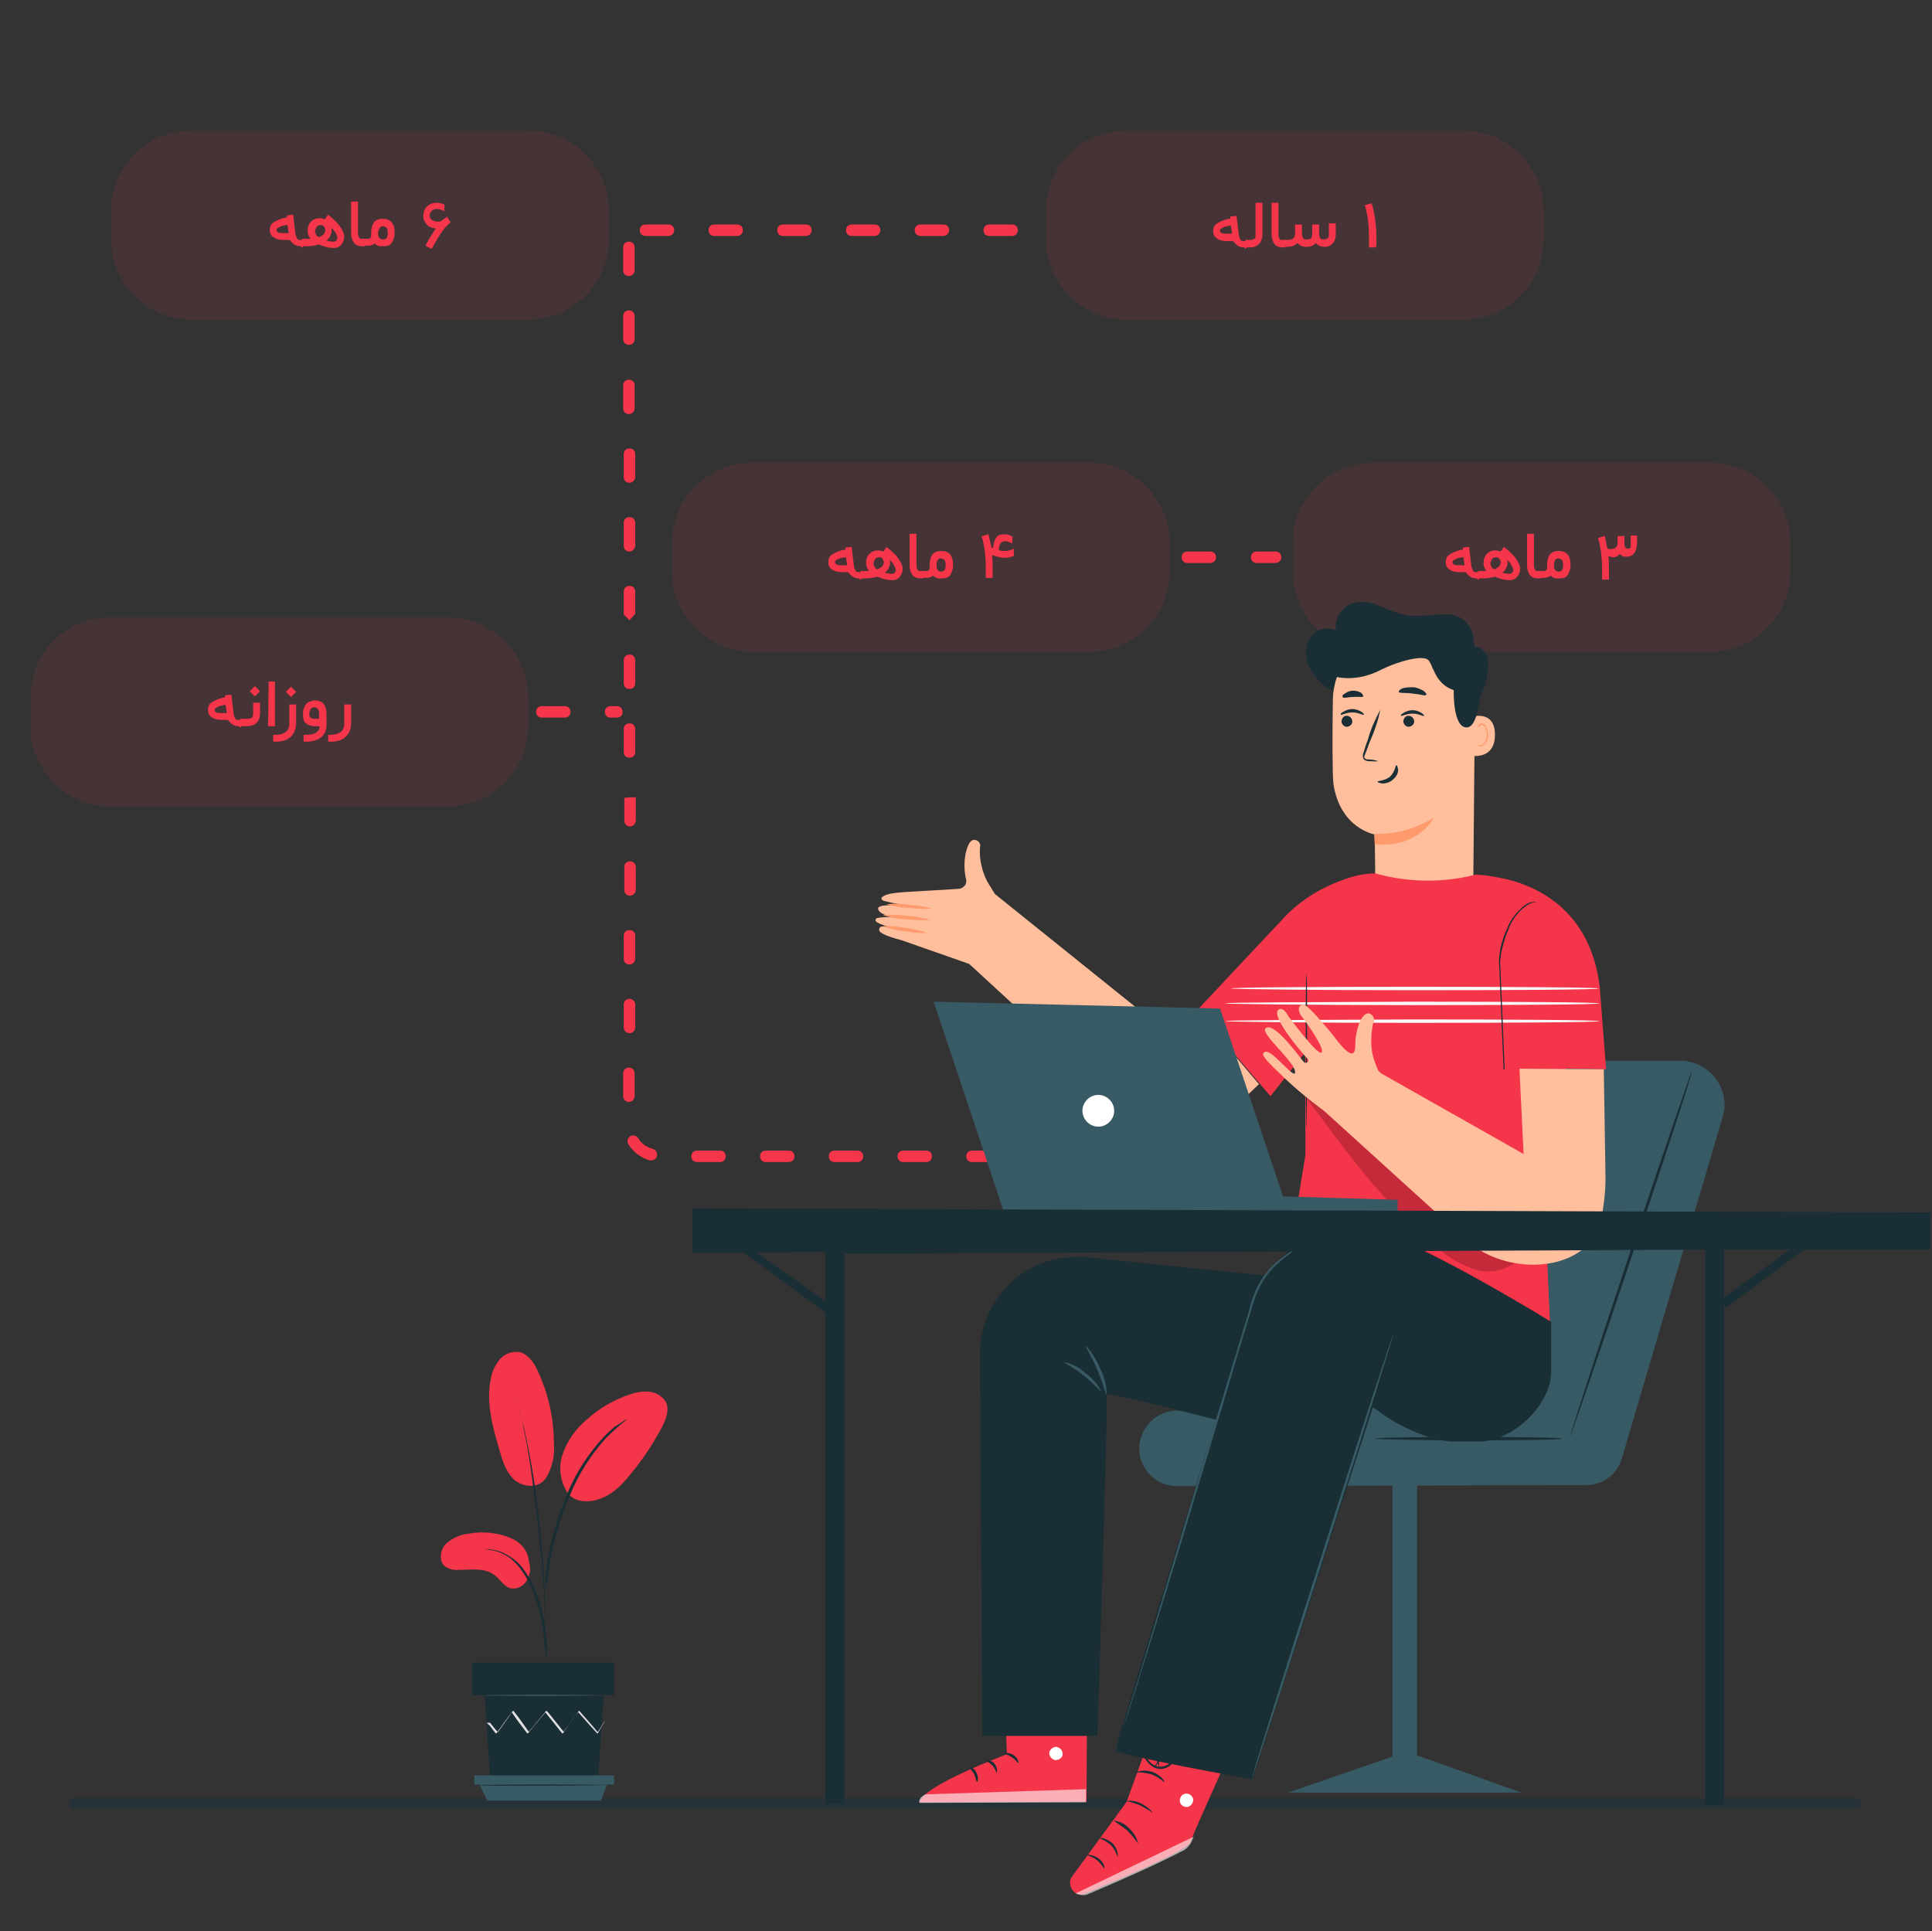 <?xml version="1.0" encoding="utf-8"?>
<!-- Generator: Adobe Illustrator 25.4.1, SVG Export Plug-In . SVG Version: 6.00 Build 0)  -->
<svg version="1.1" id="Layer_1" xmlns="http://www.w3.org/2000/svg" xmlns:xlink="http://www.w3.org/1999/xlink" x="0px" y="0px"
	 viewBox="0 0 337.3 337.2" style="enable-background:new 0 0 337.3 337.2;" xml:space="preserve">
<rect x="0" y="0" width="337.3" height="337.2" fill="#333333" stroke="none"/>
<style type="text/css">
	.st0{clip-path:url(#SVGID_00000101067612446396634580000017951252721155894712_);}
	.st1{fill:#263238;}
	.st2{fill:#F53549;}
	.st3{opacity:0.1;fill:#F53549;}
	.st4{fill:#375A64;}
	.st5{fill:#1A2E35;}
	.st6{opacity:0.6;fill:#FFFFFF;}
	.st7{fill:#FFFFFF;}
	.st8{fill:#FFBF9D;}
	.st9{fill:#FF9A6C;}
	.st10{fill:#FAFAFA;}
	.st11{opacity:0.2;}
	.st12{fill:#E1E1E1;}
</style>
<g>
	<defs>
		<rect id="SVGID_1_" width="337" height="337"/>
	</defs>
	<clipPath id="SVGID_00000156570113853241284130000005796684327129870248_">
		<use xlink:href="#SVGID_1_"  style="overflow:visible;"/>
	</clipPath>
	<g style="clip-path:url(#SVGID_00000156570113853241284130000005796684327129870248_);">
		<path class="st1" d="M13,313.9h311c0.6,0,1,0.4,1,1l0,0c0,0.6-0.4,1-1,1H13c-0.6,0-1-0.4-1-1l0,0C12,314.4,12.5,313.9,13,313.9z"
			/>
		<path class="st2" d="M173.7,202.9h-4c-0.6,0-1-0.4-1-1s0.4-1,1-1h4c0.6,0,1,0.4,1,1S174.3,202.9,173.7,202.9z M161.7,202.9h-4
			c-0.6,0-1-0.4-1-1s0.4-1,1-1h4c0.6,0,1,0.4,1,1S162.3,202.9,161.7,202.9z M149.7,202.9h-4c-0.6,0-1-0.4-1-1s0.4-1,1-1h4
			c0.6,0,1,0.4,1,1S150.3,202.9,149.7,202.9z M137.7,202.9h-4c-0.6,0-1-0.4-1-1s0.4-1,1-1h4c0.6,0,1,0.4,1,1
			S138.3,202.9,137.7,202.9z M125.7,202.9h-4c-0.6,0-1-0.4-1-1s0.4-1,1-1h4c0.6,0,1,0.4,1,1S126.3,202.9,125.7,202.9z M113.7,202.6
			c-0.1,0-0.2,0-0.3,0c-1.6-0.5-2.9-1.5-3.7-2.8c-0.3-0.5-0.1-1.1,0.3-1.4c0.5-0.3,1.1-0.1,1.4,0.3c0.5,0.9,1.4,1.6,2.6,1.9
			c0.5,0.2,0.8,0.7,0.7,1.2C114.6,202.3,114.2,202.6,113.7,202.6z M109.8,192.4L109.8,192.4c-0.6,0-1-0.5-1-1c0-1.1,0-2.5,0-4
			c0-0.6,0.5-1,1-1c0.6,0,1,0.5,1,1c0,1.5,0,2.9,0,4C110.8,191.9,110.4,192.4,109.8,192.4z M109.9,180.4L109.9,180.4
			c-0.6,0-1-0.5-1-1v-4c0-0.6,0.4-1,1-1l0,0c0.6,0,1,0.5,1,1v4C110.9,179.9,110.5,180.4,109.9,180.4z M109.9,168.4L109.9,168.4
			c-0.6,0-1-0.4-1-1v-4c0-0.6,0.4-1,1-1l0,0c0.6,0,1,0.4,1,1v4C110.9,167.9,110.5,168.4,109.9,168.4z M110,156.4L110,156.4
			c-0.6,0-1-0.4-1-1v-4c0-0.6,0.4-1,1-1s1,0.4,1,1v4C111,155.9,110.5,156.4,110,156.4z M110,144.3c-0.6,0-1-0.4-1-1v-4l1-0.1h1v4
			C111,143.9,110.5,144.3,110,144.3z M109.9,132.3c-0.6,0-1-0.4-1-1v-4c0-0.6,0.4-1,1-1l0,0c0.6,0,1,0.4,1,1v4
			C110.9,131.9,110.5,132.3,109.9,132.3L109.9,132.3z M109.9,120.3c-0.6,0-1-0.4-1-1v-4c0-0.6,0.4-1,1-1l0,0c0.6,0,1,0.4,1,1v4
			C110.9,119.9,110.5,120.3,109.9,120.3L109.9,120.3z M108.9,107.3v-4c0-0.6,0.4-1,1-1l0,0c0.6,0,1,0.4,1,1v3.9l-1,1.1L108.9,107.3
			 M108.9,107.3v-4c0-0.6,0.4-1,1-1l0,0c0.6,0,1,0.4,1,1v3.9l-1,1.1L108.9,107.3 M109.9,96.3c-0.6,0-1-0.4-1-1v-4c0-0.6,0.4-1,1-1
			l0,0c0.6,0,1,0.4,1,1v4C110.9,95.8,110.4,96.3,109.9,96.3L109.9,96.3z M109.9,84.3c-0.6,0-1-0.4-1-1v-4c0-0.6,0.4-1,1-1l0,0
			c0.6,0,1,0.4,1,1v4C110.9,83.8,110.4,84.3,109.9,84.3L109.9,84.3z M109.8,72.3c-0.6,0-1-0.4-1-1v-4c0-0.6,0.4-1,1-1l0,0
			c0.6,0,1,0.4,1,1v4C110.8,71.8,110.4,72.3,109.8,72.3L109.8,72.3z M109.8,60.2c-0.6,0-1-0.4-1-1v-4c0-0.6,0.4-1,1-1l0,0
			c0.6,0,1,0.4,1,1v4C110.8,59.8,110.4,60.2,109.8,60.2L109.8,60.2z M109.8,48.2c-0.6,0-1-0.4-1-1v-4c0-0.6,0.4-1,1-1l0,0
			c0.6,0,1,0.4,1,1v4C110.8,47.8,110.3,48.2,109.8,48.2L109.8,48.2z"/>
		<path class="st2" d="M107.7,125.3h-1.1c-0.6,0-1-0.4-1-1s0.4-1,1-1h1.1c0.6,0,1,0.4,1,1S108.3,125.3,107.7,125.3z M98.6,125.3h-4
			c-0.6,0-1-0.4-1-1s0.4-1,1-1h4c0.6,0,1,0.4,1,1S99.2,125.3,98.6,125.3z"/>
		<path class="st2" d="M222.7,98.3h-3.3c-0.6,0-1-0.4-1-1s0.4-1,1-1h3.3c0.6,0,1,0.4,1,1S223.2,98.3,222.7,98.3z M211.3,98.3h-4
			c-0.6,0-1-0.4-1-1s0.4-1,1-1h4c0.6,0,1,0.4,1,1S211.9,98.3,211.3,98.3z"/>
		<path class="st2" d="M176.7,41.2h-4c-0.6,0-1-0.4-1-1s0.4-1,1-1h4c0.6,0,1,0.4,1,1S177.2,41.2,176.7,41.2z M164.7,41.2h-4
			c-0.6,0-1-0.4-1-1s0.4-1,1-1h4c0.6,0,1,0.4,1,1S165.2,41.2,164.7,41.2z M152.7,41.2h-4c-0.6,0-1-0.4-1-1s0.4-1,1-1h4
			c0.6,0,1,0.4,1,1S153.2,41.2,152.7,41.2z M140.7,41.2h-4c-0.6,0-1-0.4-1-1s0.4-1,1-1h4c0.6,0,1,0.4,1,1S141.2,41.2,140.7,41.2z
			 M128.7,41.2h-4c-0.6,0-1-0.4-1-1s0.4-1,1-1h4c0.6,0,1,0.4,1,1S129.2,41.2,128.7,41.2z M116.7,41.2h-4c-0.6,0-1-0.4-1-1s0.4-1,1-1
			h4c0.6,0,1,0.4,1,1S117.2,41.2,116.7,41.2z"/>
		<path class="st3" d="M239.7,80.8h58.9c7.7,0,14,6.3,14,14v5c0,7.7-6.3,14-14,14h-58.9c-7.7,0-14-6.3-14-14v-5
			C225.7,87,232,80.8,239.7,80.8z"/>
		<path class="st2" d="M281.7,95.8c0.2,0,0.3-0.1,0.5-0.3s0.2-0.5,0.2-0.8v-1v-0.1h0.1h1h0.1v0.1v1c0,0.4,0,0.6,0.1,0.8
			s0.3,0.3,0.5,0.3c0.1,0,0.2,0,0.2,0s0.1-0.1,0.2-0.1s0.1-0.2,0.1-0.3s0-0.4,0-0.6v-1.2v-0.1h0.1h0.9h0.1v0.1v1.2
			c0,0.8-0.2,1.4-0.5,1.8s-0.7,0.6-1.3,0.6c-0.3,0-0.5,0-0.7-0.1s-0.4-0.2-0.5-0.4c-0.3,0.4-0.7,0.6-1.2,0.6c-0.2,0-0.5-0.1-0.8-0.2
			c0.1,0.7,0.1,1.5,0.1,2.5v1.5v0.1h-0.1h-1h-0.1v-0.1v-1.5c0-2.1-0.2-4-0.7-5.6v-0.1h0.1l1-0.3h0.1v0.1l0.4,2
			c0.1,0.1,0.3,0.2,0.4,0.2S281.5,95.8,281.7,95.8z"/>
		<path class="st2" d="M257.9,101c-0.5,0-0.9-0.1-1.2-0.3s-0.6-0.5-0.8-0.8h-1c-0.9,0-1.5-0.2-1.9-0.5s-0.6-0.7-0.6-1.2
			c0-0.6,0.2-1.1,0.7-1.4s1.1-0.6,2-0.8h0.3v-0.3v-0.1h0.1l0.9-0.1h0.1v0.1l0.4,3.4c0.1,0.3,0.2,0.5,0.3,0.7s0.4,0.2,0.7,0.2h0.2
			c0.1,0,0.1,0.2,0.1,0.6v0.1c0,0.4,0,0.6-0.1,0.6h-0.2V101z M255.7,98.7l-0.2-1.4h-0.2c-0.4,0.1-0.7,0.1-0.9,0.2s-0.4,0.2-0.6,0.3
			s-0.2,0.2-0.2,0.4c0,0.2,0.1,0.3,0.3,0.4s0.5,0.1,1,0.1H255.7z"/>
		<path class="st2" d="M258.1,99.7h1.4c-0.3-0.4-0.5-0.8-0.5-1.4s0.2-1.2,0.6-1.6s0.9-0.6,1.5-0.6c0.3,0,0.6,0.1,0.9,0.2l0.5-0.7
			l0.1-0.1l0.1,0.1c0.9,0.7,1.6,1.4,2,2s0.7,1.2,0.7,1.7c0,0.6-0.2,1-0.5,1.4s-0.8,0.6-1.3,0.6c-0.8,0-1.7-0.2-2.6-0.6
			c-0.8,0.2-1.5,0.3-2.2,0.3h-0.6c-0.1,0-0.1-0.2-0.1-0.6v-0.1C258,99.9,258,99.7,258.1,99.7z M260.9,99.4c0.3-0.1,0.6-0.3,0.8-0.5
			s0.3-0.5,0.3-0.7s-0.1-0.4-0.2-0.6s-0.3-0.3-0.6-0.3c-0.3,0-0.6,0.1-0.7,0.3s-0.3,0.5-0.3,0.8c0,0.2,0.1,0.4,0.2,0.6
			S260.7,99.3,260.9,99.4z M263.1,97.7c0.1,0.2,0.1,0.4,0.1,0.5c0,0.2,0,0.4-0.1,0.6s-0.1,0.3-0.2,0.5s-0.2,0.3-0.3,0.4
			s-0.2,0.2-0.3,0.3c0.4,0.1,0.8,0.2,1.2,0.2c0.2,0,0.4-0.1,0.5-0.2s0.2-0.3,0.2-0.5C264.1,99,263.8,98.4,263.1,97.7z"/>
		<path class="st2" d="M268.9,101h-0.3c-0.7,0-1.2-0.2-1.5-0.6s-0.5-1-0.5-1.7v-5.4v-0.1h0.1h1h0.1v0.1v5.4c0,0.4,0.1,0.6,0.2,0.8
			s0.3,0.2,0.6,0.2h0.3c0.1,0,0.1,0.2,0.1,0.6v0.1C269,100.8,269,101,268.9,101z"/>
		<path class="st2" d="M268.8,99.7h0.6c0.2,0,0.4,0,0.5-0.1s0.1-0.1,0.2-0.3c0-0.1,0-0.3,0-0.7c0-0.8,0.2-1.4,0.5-1.8
			s0.9-0.6,1.5-0.6c1.4,0,2.1,0.8,2.1,2.4c0,0.8-0.2,1.3-0.5,1.8s-0.9,0.6-1.6,0.6c-0.3,0-0.6,0-0.8-0.1s-0.4-0.2-0.6-0.4
			c-0.3,0.3-0.7,0.4-1.3,0.4h-0.6c-0.1,0-0.1-0.2-0.1-0.6v-0.1C268.7,99.9,268.7,99.7,268.8,99.7z M272.1,99.8
			c0.6,0,0.8-0.4,0.8-1.2c0-0.4-0.1-0.7-0.2-0.8s-0.4-0.3-0.6-0.3c-0.3,0-0.5,0.1-0.6,0.3s-0.2,0.4-0.2,0.8
			C271.3,99.5,271.6,99.8,272.1,99.8z"/>
		<path class="st3" d="M131.3,80.8h58.9c7.7,0,14,6.3,14,14v5c0,7.7-6.3,14-14,14h-58.9c-7.7,0-14-6.3-14-14v-5
			C117.3,87,123.6,80.8,131.3,80.8z"/>
		<path class="st2" d="M174.5,96.1c0.3,0.1,0.7,0.1,1,0.1c0.4,0,0.8-0.1,1.3-0.3l0.2-0.1V96v1v0.1h-0.1c-0.5,0.2-1,0.3-1.5,0.3
			c-0.7,0-1.4-0.2-2.2-0.5c0.1,0.8,0.1,1.6,0.1,2.4v1.5v0.1h-0.1h-1h-0.1v-0.1v-1.5c0-2.1-0.2-4-0.7-5.6v-0.1h0.1l1-0.3h0.1v0.1
			l0.5,2.2c0,0,0.1,0,0.3,0.1c0-0.8,0.2-1.3,0.5-1.8s0.8-0.6,1.5-0.6c0.5,0,0.9,0.1,1.3,0.4h0.1v0.1l-0.1,0.9v0.2l-0.2-0.1
			c-0.3-0.2-0.7-0.3-1-0.3c-0.7,0-1.1,0.5-1.1,1.4l0,0c0,0,0,0,0,0.1S174.4,96.1,174.5,96.1L174.5,96.1L174.5,96.1L174.5,96.1z"/>
		<path class="st2" d="M150.1,101c-0.5,0-0.9-0.1-1.2-0.3s-0.6-0.5-0.8-0.8h-1c-0.9,0-1.5-0.2-1.9-0.5s-0.6-0.7-0.6-1.2
			c0-0.6,0.2-1.1,0.7-1.4s1.1-0.6,2-0.8h0.3v-0.3v-0.1h0.1l0.9-0.1h0.1v0.1l0.4,3.4c0.1,0.3,0.2,0.5,0.3,0.7s0.4,0.2,0.7,0.2h0.2
			c0.1,0,0.1,0.2,0.1,0.6v0.1c0,0.4,0,0.6-0.1,0.6h-0.2V101z M147.9,98.7l-0.2-1.4h-0.2c-0.4,0.1-0.7,0.1-0.9,0.2s-0.4,0.2-0.6,0.3
			s-0.2,0.2-0.2,0.4c0,0.2,0.1,0.3,0.3,0.4s0.5,0.1,1,0.1H147.9z"/>
		<path class="st2" d="M150.3,99.7h1.4c-0.3-0.4-0.5-0.8-0.5-1.4s0.2-1.2,0.6-1.6s0.9-0.6,1.5-0.6c0.3,0,0.6,0.1,0.9,0.2l0.5-0.7
			l0.1-0.1l0.1,0.1c0.9,0.7,1.6,1.4,2,2s0.7,1.2,0.7,1.7c0,0.6-0.2,1-0.5,1.4s-0.8,0.6-1.3,0.6c-0.8,0-1.7-0.2-2.6-0.6
			c-0.8,0.2-1.5,0.3-2.2,0.3h-0.6c-0.1,0-0.1-0.2-0.1-0.6v-0.1C150.2,99.9,150.2,99.7,150.3,99.7z M153.2,99.4
			c0.3-0.1,0.6-0.3,0.8-0.5s0.3-0.5,0.3-0.7s-0.1-0.4-0.2-0.6s-0.3-0.3-0.6-0.3s-0.6,0.1-0.7,0.3s-0.3,0.5-0.3,0.8
			c0,0.2,0.1,0.4,0.2,0.6S152.9,99.3,153.2,99.4z M155.3,97.7c0.1,0.2,0.1,0.4,0.1,0.5c0,0.2,0,0.4-0.1,0.6s-0.1,0.3-0.2,0.5
			s-0.2,0.3-0.3,0.4s-0.2,0.2-0.3,0.3c0.4,0.1,0.8,0.2,1.2,0.2c0.2,0,0.4-0.1,0.5-0.2s0.2-0.3,0.2-0.5C156.3,99,156,98.4,155.3,97.7
			z"/>
		<path class="st2" d="M161.1,101h-0.3c-0.7,0-1.2-0.2-1.5-0.6s-0.5-1-0.5-1.7v-5.4v-0.1h0.1h1h0.1v0.1v5.4c0,0.4,0.1,0.6,0.2,0.8
			s0.3,0.2,0.6,0.2h0.3c0.1,0,0.1,0.2,0.1,0.6v0.1C161.2,100.8,161.2,101,161.1,101z"/>
		<path class="st2" d="M161,99.7h0.6c0.2,0,0.4,0,0.5-0.1s0.1-0.1,0.2-0.3c0-0.1,0-0.3,0-0.7c0-0.8,0.2-1.4,0.5-1.8s0.9-0.6,1.5-0.6
			c1.4,0,2.1,0.8,2.1,2.4c0,0.8-0.2,1.3-0.5,1.8s-0.9,0.6-1.6,0.6c-0.3,0-0.6,0-0.8-0.1s-0.4-0.2-0.6-0.4c-0.3,0.3-0.7,0.4-1.3,0.4
			H161c-0.1,0-0.1-0.2-0.1-0.6v-0.1C160.9,99.9,160.9,99.7,161,99.7z M164.3,99.8c0.6,0,0.8-0.4,0.8-1.2c0-0.4-0.1-0.7-0.2-0.8
			s-0.4-0.3-0.6-0.3c-0.3,0-0.5,0.1-0.6,0.3s-0.2,0.4-0.2,0.8C163.5,99.5,163.8,99.8,164.3,99.8z"/>
		<path class="st3" d="M19.3,107.8h58.9c7.7,0,14,6.3,14,14v5c0,7.7-6.3,14-14,14H19.3c-7.7,0-14-6.3-14-14v-5
			C5.3,114,11.6,107.8,19.3,107.8z"/>
		<path class="st2" d="M41.8,126.8c-0.5,0-0.9-0.1-1.2-0.3s-0.6-0.5-0.8-0.8h-1c-0.9,0-1.5-0.2-1.9-0.5s-0.6-0.7-0.6-1.2
			c0-0.6,0.2-1.1,0.7-1.4s1.1-0.6,2-0.8h0.3v-0.3v-0.1h0.1l0.9-0.1h0.1v0.1l0.4,3.4c0.1,0.3,0.2,0.5,0.3,0.7s0.4,0.2,0.7,0.2H42
			c0.1,0,0.1,0.2,0.1,0.6v0.1c0,0.4,0,0.6-0.1,0.6h-0.2V126.8z M39.6,124.5l-0.2-1.4h-0.2c-0.4,0.1-0.7,0.1-0.9,0.2
			s-0.4,0.2-0.6,0.3s-0.2,0.2-0.2,0.4c0,0.2,0.1,0.3,0.3,0.4s0.5,0.1,1,0.1H39.6z"/>
		<path class="st2" d="M42,125.5h1.2c0.4,0,0.7-0.1,0.8-0.2s0.2-0.4,0.2-0.8v-1.7v-0.1h0.1h1h0.1v0.1v1.7c0,0.8-0.2,1.3-0.6,1.7
			s-1,0.6-1.7,0.6H42c-0.1,0-0.1-0.2-0.1-0.6v-0.1C41.9,125.7,41.9,125.5,42,125.5z M43.6,120.7l0.9-0.9l0.9,0.9l-0.9,0.9
			L43.6,120.7z"/>
		<path class="st2" d="M46.9,119h1H48v0.1v7.6v0.1h-0.1h-1h-0.1v-0.1L46.9,119L46.9,119L46.9,119z"/>
		<path class="st2" d="M48.2,128.3c0.7,0,1.3-0.2,1.7-0.5s0.6-0.8,0.6-1.5v-3.1V123h0.1h1h0.1v0.1v3.1c0,1-0.3,1.8-0.9,2.4
			s-1.5,0.9-2.6,0.9h-0.4h-0.1v-0.1v-1v-0.1h0.1L48.2,128.3L48.2,128.3z M49.9,120.8l0.9-0.9l0.9,0.9l-0.9,0.9L49.9,120.8z"/>
		<path class="st2" d="M57,124.6v2c0,0.9-0.3,1.6-0.9,2.1s-1.5,0.8-2.6,0.8h-0.4H53v-0.1v-1v-0.1h0.1h0.4c0.7,0,1.3-0.1,1.7-0.4
			s0.6-0.6,0.6-1.1H55c-0.7,0-1.2-0.2-1.6-0.5s-0.5-0.9-0.5-1.6c0-0.3,0-0.7,0.1-0.9s0.2-0.5,0.4-0.8s0.4-0.4,0.7-0.5
			s0.6-0.2,0.9-0.2c0.6,0,1.2,0.2,1.5,0.6S57,123.9,57,124.6z M54,124.7c0,0.3,0.1,0.5,0.2,0.6s0.4,0.2,0.7,0.2h0.8v-0.9
			c0-0.7-0.3-1.1-0.9-1.1C54.3,123.6,54,123.9,54,124.7z"/>
		<path class="st2" d="M57.8,128.3c0.7,0,1.3-0.2,1.7-0.5s0.6-0.8,0.6-1.5v-3.1V123h0.1h1h0.1v0.1v3.1c0,1-0.3,1.8-0.9,2.4
			s-1.5,0.9-2.6,0.9h-0.4h-0.1v-0.1v-1v-0.1h0.1L57.8,128.3L57.8,128.3z"/>
		<path class="st3" d="M196.6,22.8h58.9c7.7,0,14,6.3,14,14v5c0,7.7-6.3,14-14,14h-58.9c-7.7,0-14-6.3-14-14v-5
			C182.6,29,188.8,22.8,196.6,22.8z"/>
		<path class="st2" d="M240.1,43.2h-1H239V43v-1.5c0-2.1-0.2-4-0.7-5.6v-0.1h0.1l1-0.3h0.1v0.1c0.5,1.7,0.8,3.7,0.8,5.9V43v0.1h-0.2
			L240.1,43.2L240.1,43.2z"/>
		<path class="st2" d="M217.3,43.2c-0.5,0-0.9-0.1-1.2-0.3s-0.6-0.5-0.8-0.8h-1c-0.9,0-1.5-0.2-1.9-0.5s-0.6-0.7-0.6-1.2
			c0-0.6,0.2-1.1,0.7-1.4s1.1-0.6,2-0.8h0.3v-0.3v-0.1h0.1l0.9-0.1h0.1v0.1l0.4,3.4c0.1,0.3,0.2,0.5,0.3,0.7s0.4,0.2,0.7,0.2h0.2
			c0.1,0,0.1,0.2,0.1,0.6v0.1c0,0.4,0,0.6-0.1,0.6h-0.2V43.2z M215.1,40.8l-0.2-1.4h-0.2c-0.4,0.1-0.7,0.1-0.9,0.2s-0.4,0.2-0.6,0.3
			s-0.2,0.2-0.2,0.4s0.1,0.3,0.3,0.4s0.5,0.1,1,0.1H215.1z"/>
		<path class="st2" d="M217.5,41.9h0.7c0.4,0,0.6-0.1,0.8-0.2s0.2-0.4,0.2-0.8v-5.4v-0.1h0.1h1h0.1v0.1v5.4c0,0.7-0.2,1.3-0.6,1.7
			s-0.9,0.6-1.7,0.6h-0.7c-0.1,0-0.1-0.2-0.1-0.6v-0.1C217.4,42.1,217.4,41.9,217.5,41.9z"/>
		<path class="st2" d="M224.3,43.2H224c-0.7,0-1.2-0.2-1.5-0.6s-0.5-1-0.5-1.7v-5.4v-0.1h0.1h1h0.1v0.1v5.4c0,0.4,0.1,0.6,0.2,0.8
			s0.3,0.2,0.6,0.2h0.3c0.1,0,0.1,0.2,0.1,0.6v0.1C224.4,43,224.3,43.2,224.3,43.2z"/>
		<path class="st2" d="M224.2,41.9h0.6c0.4,0,0.8-0.1,1-0.3s0.3-0.4,0.3-0.8v-1.5v-0.1h0.1h1h0.1v0.1v1.5c0,0.3,0.1,0.6,0.2,0.8
			s0.4,0.2,0.7,0.2s0.6-0.1,0.7-0.2s0.2-0.4,0.2-0.8v-1.5v-0.1h0.1h1h0.1v0.1v1.5c0,0.4,0.1,0.6,0.2,0.8s0.4,0.2,0.7,0.2
			c0.2,0,0.4-0.1,0.6-0.2s0.2-0.4,0.2-0.8v-1.7V39h0.1h1h0.1v0.1v1.8c0,0.7-0.2,1.3-0.5,1.6s-0.8,0.6-1.4,0.6
			c-0.7,0-1.2-0.2-1.6-0.7c-0.3,0.5-0.9,0.7-1.6,0.7c-0.7,0-1.2-0.2-1.6-0.7c-0.4,0.5-1,0.7-1.9,0.7H224c-0.1,0-0.1-0.2-0.1-0.6
			v-0.1C224,42.1,224.1,41.9,224.2,41.9z"/>
		<path class="st3" d="M33.4,22.8h58.9c7.7,0,14,6.3,14,14v5c0,7.7-6.3,14-14,14H33.4c-7.7,0-14-6.3-14-14v-5
			C19.4,29,25.7,22.8,33.4,22.8z"/>
		<path class="st2" d="M76.3,36.5c-0.4,0-0.7,0.1-0.9,0.3S75,37.3,75,37.6s0.1,0.6,0.4,0.8s0.6,0.3,1.1,0.3c0.2,0,0.3,0,0.5-0.1
			c0.1-0.1,0.2-0.1,0.3-0.2s0.2-0.2,0.4-0.3s0.3-0.2,0.3-0.3l0.1,0.1l0.5,0.8l0.1,0.1c-0.5,0.4-1,0.9-1.5,1.6s-1.1,1.7-1.8,3h-0.1
			L74.4,43l-0.1-0.1c0.2-0.5,0.5-0.9,0.7-1.3s0.4-0.6,0.5-0.8s0.3-0.5,0.6-0.9c-0.7-0.1-1.3-0.3-1.6-0.7s-0.6-0.8-0.6-1.4
			c0-0.7,0.2-1.3,0.6-1.7s1-0.7,1.7-0.7c0.5,0,0.9,0.1,1.3,0.3h0.1v0.1v0.9v0.2l-0.2-0.1C77,36.6,76.7,36.5,76.3,36.5z"/>
		<path class="st2" d="M52.6,43c-0.5,0-0.9-0.1-1.2-0.3s-0.6-0.5-0.8-0.8h-1c-0.9,0-1.5-0.2-1.9-0.5s-0.6-0.7-0.6-1.2
			c0-0.6,0.2-1.1,0.7-1.4s1.1-0.6,2-0.8h0.3v-0.3v-0.1h0.1l0.9-0.1h0.1v0.1l0.4,3.4c0.1,0.3,0.2,0.5,0.3,0.7s0.4,0.2,0.7,0.2h0.2
			c0.1,0,0.1,0.2,0.1,0.6v0.1c0,0.4,0,0.6-0.1,0.6h-0.2V43z M50.4,40.7l-0.2-1.4H50c-0.4,0.1-0.7,0.1-0.9,0.2s-0.4,0.2-0.6,0.3
			s-0.2,0.2-0.2,0.4s0.1,0.3,0.3,0.4s0.5,0.1,1,0.1H50.4z"/>
		<path class="st2" d="M52.8,41.7h1.4c-0.3-0.4-0.5-0.8-0.5-1.4c0-0.6,0.2-1.2,0.6-1.6s0.9-0.6,1.5-0.6c0.3,0,0.6,0.1,0.9,0.2
			l0.5-0.7l0.1-0.1l0.1,0.1c0.9,0.7,1.6,1.4,2,2s0.7,1.2,0.7,1.7c0,0.6-0.2,1-0.5,1.4s-0.8,0.6-1.3,0.6c-0.8,0-1.7-0.2-2.6-0.6
			c-0.8,0.2-1.5,0.3-2.2,0.3h-0.6c-0.1,0-0.1-0.2-0.1-0.6v-0.1C52.7,41.9,52.7,41.7,52.8,41.7z M55.7,41.4c0.3-0.1,0.6-0.3,0.8-0.5
			s0.3-0.5,0.3-0.7s-0.1-0.4-0.2-0.6s-0.3-0.3-0.6-0.3s-0.6,0.1-0.7,0.3S55,40.1,55,40.4c0,0.2,0.1,0.4,0.2,0.6S55.4,41.3,55.7,41.4
			z M57.8,39.7c0.1,0.2,0.1,0.4,0.1,0.5c0,0.2,0,0.4-0.1,0.6s-0.1,0.3-0.2,0.5s-0.2,0.3-0.3,0.4S57.1,41.9,57,42
			c0.4,0.1,0.8,0.2,1.2,0.2c0.2,0,0.4-0.1,0.5-0.2s0.2-0.3,0.2-0.5C58.9,41,58.5,40.4,57.8,39.7z"/>
		<path class="st2" d="M63.6,43h-0.3c-0.7,0-1.2-0.2-1.5-0.6s-0.5-1-0.5-1.7v-5.4v-0.1h0.1h1h0.1v0.1v5.4c0,0.4,0.1,0.6,0.2,0.8
			s0.3,0.2,0.6,0.2h0.3c0.1,0,0.1,0.2,0.1,0.6v0.1C63.7,42.8,63.7,43,63.6,43z"/>
		<path class="st2" d="M63.5,41.7h0.6c0.2,0,0.4,0,0.5-0.1s0.1-0.1,0.2-0.3c0-0.1,0-0.3,0-0.7c0-0.8,0.2-1.4,0.5-1.8
			s0.9-0.6,1.5-0.6c1.4,0,2.1,0.8,2.1,2.4c0,0.8-0.2,1.3-0.5,1.8S67.5,43,66.8,43c-0.3,0-0.6,0-0.8-0.1s-0.4-0.2-0.6-0.4
			c-0.3,0.3-0.7,0.4-1.3,0.4h-0.6c-0.1,0-0.1-0.2-0.1-0.6v-0.1C63.4,41.9,63.4,41.7,63.5,41.7z M66.9,41.8c0.6,0,0.8-0.4,0.8-1.2
			c0-0.4-0.1-0.7-0.2-0.8s-0.4-0.3-0.6-0.3c-0.3,0-0.5,0.1-0.6,0.3S66,40.3,66,40.7C66,41.5,66.3,41.8,66.9,41.8z"/>
		<path class="st4" d="M300.7,195.2l-17.6,59.6c-0.8,2.6-3.2,4.4-5.9,4.5l-71.7,0.2c-3.7,0-6.6-3-6.6-6.6c0-0.1,0-0.2,0-0.3l0,0
			c0.2-3.5,3.1-6.3,6.6-6.3h27.4l22-61.1h38.4c4.3,0,7.8,3.5,7.8,7.8C301.1,193.7,300.9,194.4,300.7,195.2z"/>
		<path class="st5" d="M240.1,251.2c0,0.1,7.3,0.3,16.3,0.3c9,0,16.3-0.1,16.3-0.3s-7.3-0.3-16.3-0.3
			C247.4,250.9,240.1,251,240.1,251.2z"/>
		<path class="st5" d="M295.4,187c-0.1-0.1-5,14.2-10.9,31.9c-5.9,17.6-10.5,32-10.4,32c0.1,0,5-14.2,10.9-31.9
			C290.9,201.4,295.6,187,295.4,187z"/>
		<path class="st4" d="M243.1,312.3l4.3-0.1v-52.9h-4.3V312.3z"/>
		<path class="st4" d="M265.6,313h-40.7l18.5-6.4h4.3L265.6,313z"/>
		<path class="st2" d="M203.4,296.1l-6.7,18.5l-9.5,13c-0.7,0.9-0.4,2.2,0.5,2.9l0,0l0,0c0.5,0.3,1.2,0.4,1.8,0.1
			c3.9-1.6,17.9-7.5,18.3-8.9c0.5-1.6,9.5-21.4,9.5-21.4L203.4,296.1z"/>
		<path class="st6" d="M187.8,330.6l20.6-9.9l-0.3,0.7c-0.3,0.7-0.7,1.2-1.3,1.6c-1.7,0.9-6.4,3.3-17,7.8
			C189.2,331,188.4,330.9,187.8,330.6L187.8,330.6z"/>
		<path class="st7" d="M206.9,313.2c-0.6,0.1-1,0.7-0.9,1.4c0.1,0.6,0.7,1,1.4,0.9c0.6-0.2,1-0.8,0.9-1.4
			C208.1,313.4,207.5,313.1,206.9,313.2"/>
		<path class="st5" d="M195.1,324.2c-0.2-0.7-0.6-1.4-1.1-2c-0.6-0.5-1.2-0.9-2-1.2c0-0.1,0.3-0.1,0.7,0c0.6,0.2,1.1,0.5,1.6,0.9
			c0.4,0.5,0.7,1,0.8,1.6C195.2,324,195.1,324.2,195.1,324.2z"/>
		<path class="st5" d="M192.8,326.2c-0.1,0.1-0.5-0.8-1.3-1.4c-0.8-0.7-1.7-0.8-1.7-0.9s1-0.1,2,0.6
			C192.7,325.1,192.9,326.1,192.8,326.2z"/>
		<path class="st5" d="M198.7,321.9c-0.6-0.8-1.2-1.6-1.9-2.3c-0.8-0.6-1.6-1.2-2.4-1.7c1.1,0.1,2.1,0.6,2.8,1.4
			C197.9,320,198.5,320.9,198.7,321.9z"/>
		<path class="st5" d="M201.2,316.5c-0.7-0.5-1.5-0.9-2.2-1.3c-0.8-0.3-1.6-0.6-2.4-0.7c0.9-0.2,1.8,0,2.6,0.4
			C200.5,315.5,201.3,316.5,201.2,316.5z"/>
		<path class="st5" d="M203.3,311.2c-0.7-0.6-1.5-1.1-2.3-1.4c-0.9-0.2-1.7-0.4-2.6-0.3c0-0.1,0.3-0.2,0.8-0.3c0.7-0.1,1.4,0,2,0.2
			s1.2,0.6,1.7,1.1C203.2,310.8,203.3,311.1,203.3,311.2z"/>
		<path class="st5" d="M201.5,308.8c0-0.2,0.1-0.5,0.3-0.7c0.3-0.6,0.8-1.2,1.3-1.6c0.3-0.4,0.8-0.6,1.3-0.7c0.3,0,0.6,0.2,0.8,0.5
			c0.1,0.3,0.1,0.6,0,0.9c-0.6,1.2-1.9,1.9-3.2,1.6c-1.3-0.4-2.2-1.5-2.4-2.8c0-0.3,0.1-0.6,0.3-0.9c0.3-0.3,0.7-0.3,0.9-0.1
			c0.4,0.3,0.8,0.6,0.9,1.1c0.5,0.8,0.7,1.7,0.7,2.6c-0.2-0.9-0.6-1.7-1-2.5c-0.2-0.4-0.5-0.7-0.9-0.9c-0.2-0.1-0.4-0.1-0.5,0.1
			c-0.2,0.2-0.2,0.4-0.1,0.6c0.2,1.1,1,2.1,2.1,2.4s2.3-0.3,2.8-1.3c0.1-0.2,0.1-0.4,0.1-0.7c0-0.2-0.2-0.3-0.4-0.3
			c-0.4,0.1-0.8,0.2-1.1,0.5C202.6,307.3,202,308,201.5,308.8z"/>
		<path class="st2" d="M175.2,291.3l0.6,15c0,0-15,5.6-15.2,8.4l29.1-0.1l0.1-23.4L175.2,291.3z"/>
		<path class="st7" d="M184.7,305.1c0.6,0.2,0.9,0.8,0.8,1.4c-0.2,0.6-0.8,0.9-1.4,0.8c-0.6-0.2-1-0.8-0.9-1.4
			C183.4,305.3,184.2,304.8,184.7,305.1"/>
		<path class="st6" d="M189.6,314.7v-2.3l-28,0.9c0,0-1.3,0.5-1.1,1.5L189.6,314.7z"/>
		<path class="st5" d="M175.2,306.1c0,0.1,0.7,0.2,1.4,0.7c0.7,0.4,1.1,1.1,1.2,1c0.1,0-0.1-0.9-0.9-1.4
			C176.4,306.1,175.8,306,175.2,306.1z"/>
		<path class="st5" d="M172.2,307.4c0,0.1,0.6,0.4,1.1,0.9c0.5,0.6,0.6,1.2,0.7,1.2s0.2-0.8-0.4-1.6
			C173.1,307.3,172.2,307.3,172.2,307.4z"/>
		<path class="st5" d="M170.6,311.1c0.1,0,0.3-0.7-0.1-1.5c-0.3-0.8-1-1.1-1.1-0.9c-0.1,0.1,0.3,0.5,0.7,1.1
			C170.4,310.5,170.4,311.1,170.6,311.1z"/>
		<path class="st5" d="M175.5,302.7c0.1,0.1,0.7-0.1,1.5,0s1.4,0.3,1.5,0.2c0.1-0.1-0.5-0.6-1.5-0.7
			C176.1,302.1,175.4,302.6,175.5,302.7z"/>
		<path d="M175.3,294.4l0.1,2.6l14.3-0.1v-2.4L175.3,294.4z"/>
		<path class="st5" d="M175.4,299.7c0,0.1,0.5,0.1,1.5,0c0.5-0.1,1.1-0.2,1.6-0.5c0.3-0.1,0.6-0.3,0.8-0.5c0.2-0.1,0.3-0.2,0.4-0.3
			c0.1-0.1,0.3-0.5,0.1-0.7c-0.1-0.2-0.4-0.3-0.6-0.3c-0.2,0-0.4,0.1-0.5,0.1c-0.3,0.1-0.6,0.2-0.9,0.3c-0.5,0.2-0.9,0.5-1.4,0.9
			c-0.4,0.3-0.7,0.7-0.9,1.2c0.1,0.1,0.4-0.4,1.1-0.9c0.4-0.3,0.8-0.6,1.3-0.7c0.3-0.1,0.5-0.2,0.8-0.3c0.3-0.1,0.5-0.1,0.7,0.1v0.1
			c-0.1,0.1-0.2,0.1-0.3,0.3c-0.3,0.1-0.5,0.3-0.7,0.5c-0.5,0.2-0.9,0.4-1.4,0.5C176.3,299.4,175.9,299.6,175.4,299.7z"/>
		<path class="st5" d="M175.6,299.9c0.1,0,0.3-0.5,0.4-1.4c0-0.5,0-1.1-0.2-1.6c-0.1-0.3-0.2-0.6-0.4-0.9s-0.4-0.7-0.9-0.7
			c-0.3,0-0.5,0.2-0.6,0.4c-0.1,0.2-0.1,0.4-0.1,0.5c-0.1,0.3-0.1,0.7,0,1c0.1,0.5,0.3,1.1,0.6,1.5c0.5,0.7,1.1,0.9,1.1,0.9
			c0.1-0.1-0.5-0.3-0.9-1.1c-0.2-0.4-0.4-0.9-0.5-1.4v-0.8c0.1-0.3,0.1-0.5,0.3-0.5c0.2,0.1,0.4,0.2,0.5,0.5s0.3,0.5,0.3,0.8
			c0.2,0.5,0.3,0.9,0.3,1.4C175.7,299.4,175.6,299.9,175.6,299.9z"/>
		<path class="st8" d="M153.1,160.3c1-0.2,2.1-0.2,3.1-0.1c-2.1-0.4-2.9-1-2.9-1.6c0.1-0.9,4.9-0.5,7.2-0.2
			c-2.1-0.2-4.2-0.6-6.2-1.1c-1.1-0.5,0.2-1.1,1.4-1.3c1.4-0.3,9.3-0.6,11.6-0.8c0.7,0,1.4-0.6,1.4-1.3c0-0.1,0-0.1,0-0.2
			c-0.8-3.2,0.1-6.2,0.8-6.8c0.4-0.4,1-0.3,1.4,0.1c0.2,0.3,0.3,0.6,0.2,0.9c-0.1,1.1,0,2.3,0.3,3.4c0.2,0.9,0.5,1.7,0.9,2.5
			c0.5,0.9,1,1.6,1.4,2.3l31.6,25.4l4.5-4l10,11.8l-7.8,7.4c-3.3,3.1-8.5,3.2-11.8,0.1l-31-28.5l-11.7-4.1c-3-0.8-4.2-1.4-4-2
			c0.3-0.7,0.1-0.5,5.8,0.3C159.4,162.6,151.3,161.5,153.1,160.3z"/>
		<path class="st9" d="M161.9,162.9c-1.3,0.1-2.6-0.1-3.9-0.3c-1.3-0.1-2.6-0.4-3.9-0.9c1.3-0.1,2.6,0.1,3.9,0.3
			C159.4,162.2,160.7,162.5,161.9,162.9z"/>
		<path class="st9" d="M162.5,160.6c-1.4,0.1-2.8,0.1-4.2-0.1c-1.4,0-2.8-0.3-4.2-0.7c1.4-0.1,2.8-0.1,4.2,0.1
			C159.8,160,161.2,160.3,162.5,160.6z"/>
		<path class="st9" d="M162.7,158.6c-1.3,0.2-2.7,0.1-4-0.1c-1.3,0-2.6-0.2-3.9-0.6c1.3-0.2,2.7-0.1,4,0.1
			C160.1,158.1,161.4,158.3,162.7,158.6z"/>
		<path class="st5" d="M232.4,120.5c-1.6-0.9-2.8-2.2-3.7-3.8c-0.9-1.6-0.9-3.5-0.1-5.1c0.9-1.6,2.9-2.3,4.6-1.6c-0.2-2.1,1-4,3-4.7
			c1.6-0.4,3.3-0.2,4.7,0.5c1.5,0.7,3,1.3,4.6,1.6c2.3,0.4,4.6-0.2,6.9-0.1c1-0.1,2,0.2,2.8,0.7c1.6,1,2.2,3,2.2,4.9
			c0.9,0,1.6,0.5,2,1.3s0.5,1.6,0.4,2.5c-0.2,2.6-1.1,5-2.8,7"/>
		<path class="st8" d="M245.1,110c-6.8,0-12.3,5.4-12.4,12.2c-0.1,6.2-0.1,12.8,0.1,14.7c1.2,7.8,7.2,8.8,7.2,8.8s0.1,4.9,0.1,9.5
			c0,4.4,3.9,8,8.6,8.2l0,0c4.7,0.1,8.4-3.3,8.5-7.7l0.3-33C257.6,115.7,252.1,110.1,245.1,110L245.1,110z"/>
		<path class="st5" d="M234.2,125.9c0,0.5,0.4,1,0.9,1s1-0.4,1-0.9s-0.4-1-0.9-1C234.7,124.9,234.3,125.3,234.2,125.9
			C234.3,125.8,234.2,125.8,234.2,125.9z"/>
		<path class="st5" d="M234.1,124.8c0.1,0.1,0.9-0.4,2-0.4s1.8,0.5,2,0.4c0.1-0.1-0.1-0.3-0.4-0.5c-0.5-0.3-1-0.5-1.6-0.5
			s-1.1,0.2-1.6,0.5C234.1,124.5,234,124.7,234.1,124.8z"/>
		<path class="st5" d="M245,125.9c0,0.5,0.4,1,0.9,1s1-0.4,1-0.9s-0.4-1-0.9-1C245.5,124.9,245.1,125.3,245,125.9
			C245.1,125.8,245,125.8,245,125.9z"/>
		<path class="st5" d="M244.6,125c0.1,0.1,0.9-0.4,2-0.4s1.8,0.5,2,0.4c0.1-0.1-0.1-0.3-0.4-0.5c-0.5-0.3-1-0.5-1.6-0.5
			s-1.1,0.2-1.6,0.5C244.6,124.7,244.5,124.9,244.6,125z"/>
		<path class="st5" d="M240.6,132.9c-0.6-0.2-1.2-0.3-1.8-0.3c-0.3,0-0.5-0.1-0.6-0.3s0.1-0.5,0.2-0.8c0.3-0.7,0.5-1.4,0.8-2.1
			c0.8-1.8,1.4-3.6,1.8-5.5c-0.9,1.7-1.7,3.4-2.2,5.3c-0.3,0.7-0.5,1.4-0.7,2.1c-0.2,0.3-0.2,0.7-0.1,1.1c0.1,0.2,0.3,0.4,0.5,0.4
			c0.2,0.1,0.3,0.1,0.5,0.1C239.5,132.9,240.1,133,240.6,132.9z"/>
		<path class="st9" d="M239.9,145.6c3.7,0.1,7.3-0.9,10.4-2.8c0,0-2.5,5.3-10.3,4.6L239.9,145.6z"/>
		<path class="st5" d="M243.8,133.6c-0.2,0-0.2,1.1-1.1,2c-1,0.8-2.2,0.7-2.2,0.9c0,0.1,0.3,0.2,0.8,0.3c0.7,0,1.4-0.2,1.9-0.7
			c0.5-0.4,0.9-1,0.9-1.7C244,133.9,243.9,133.6,243.8,133.6z"/>
		<path class="st5" d="M244.2,120.8c0.1,0.3,1.1,0.1,2.4,0.3c1.3,0.1,2.3,0.5,2.4,0.2c0.1-0.1-0.1-0.4-0.5-0.7
			c-0.6-0.3-1.2-0.6-1.8-0.6s-1.3,0-1.9,0.2C244.4,120.4,244.2,120.6,244.2,120.8z"/>
		<path class="st5" d="M234.4,121.7c0.2,0.3,0.9,0,1.8,0c0.9-0.1,1.6,0.1,1.8-0.1c0.1-0.1-0.1-0.3-0.3-0.6c-0.5-0.3-1-0.4-1.5-0.4
			s-1,0.2-1.4,0.5C234.4,121.3,234.3,121.5,234.4,121.7z"/>
		<path class="st8" d="M256.5,125.3c0.1-0.1,4.5-1.6,4.5,3c0,4.6-4.5,3.7-4.5,3.5V125.3z"/>
		<path class="st9" d="M257.9,130c0.1,0.1,0.1,0.1,0.2,0.1c0.2,0.1,0.4,0.1,0.6,0c0.6-0.4,0.9-1.1,0.9-1.8c0-0.4-0.1-0.8-0.2-1.1
			c-0.1-0.3-0.3-0.5-0.6-0.6c-0.2-0.1-0.4,0-0.5,0.2c-0.1,0.1,0,0.2-0.1,0.2c-0.1-0.1-0.1-0.2-0.1-0.3c0-0.1,0.1-0.2,0.2-0.3
			c0.1-0.1,0.3-0.1,0.4-0.1c0.4,0.1,0.7,0.3,0.8,0.7c0.2,0.4,0.3,0.8,0.3,1.3c0.1,0.8-0.4,1.6-1.1,2c-0.3,0.1-0.5,0-0.7-0.1
			C257.9,130.2,257.8,130,257.9,130z"/>
		<path class="st5" d="M231.7,117.7c0,0,4,2,9.3-0.7c3.4-1.7,7.4-2.6,8.3-1.8c0.9,0.7,1.1,4.2,4.5,5.3c0,0-0.2,6.8,2.4,6.5
			c2.7-0.3,2.6-12,2.6-12l-7.9-5.9l-8.7-0.7l-7,2.8l-3.9,2.9L231.7,117.7z"/>
		<path class="st5" d="M229.1,111.7c-0.2,0.3-0.3,0.7-0.4,1c-0.1,0.4-0.1,0.8,0.1,1.2c0.3,0.5,0.7,0.9,1.2,1.1
			c1.3,0.7,2.8,0.9,4.3,0.5c1.8-0.4,3.4-1.2,4.9-2.2s3.1-1.9,4.8-2.6c0.7-0.3,1.6-0.4,2.4-0.3c0.7,0.1,1.3,0.5,1.8,0.9
			c0.7,0.8,1.1,1.7,1.2,2.7c0,0.4,0,0.7,0,1.1v-0.3c0-0.3,0-0.5-0.1-0.8c-0.1-1-0.5-1.9-1.2-2.6c-0.5-0.5-1.1-0.8-1.8-0.9
			c-0.8-0.1-1.6,0-2.3,0.3c-1.7,0.7-3.2,1.6-4.7,2.6s-3.2,1.8-5,2.2c-1.5,0.3-3.1,0.1-4.4-0.6c-0.5-0.3-1-0.7-1.3-1.2
			c-0.2-0.4-0.2-0.9-0.1-1.3C228.9,112,229.1,111.7,229.1,111.7z"/>
		<path class="st5" d="M250,116.9c0-0.1,0-0.2,0.1-0.3c0.1-0.2,0.1-0.5,0.3-0.9c0.3-1.1,0.3-2.2,0-3.3c-0.2-0.7-0.6-1.4-1.1-2
			c-0.6-0.6-1.4-1-2.3-1.2c-0.9-0.2-1.9-0.2-2.8,0c-1,0.3-2,0.6-2.9,1.1c-1.9,1.1-3.5,2.4-5.1,3.2c-0.8,0.4-1.6,0.8-2.5,0.9
			c-0.8,0.2-1.6,0-2.3-0.5c-0.5-0.4-0.9-0.9-1.1-1.6c-0.1-0.5-0.1-0.9-0.1-1.4c0.1-0.3,0.2-0.6,0.3-0.9c0.1-0.1,0.1-0.2,0.2-0.3
			c-0.3,0.3-0.4,0.7-0.5,1.1c-0.1,0.5-0.1,1,0.1,1.4c0.2,0.6,0.6,1.1,1.1,1.5c0.6,0.4,1.4,0.6,2.2,0.4c0.9-0.2,1.7-0.5,2.4-0.9
			c1.6-0.9,3.2-2.2,5.1-3.2c0.9-0.5,1.9-0.9,2.9-1.2c1-0.2,2-0.2,3,0c1.7,0.3,3.1,1.6,3.5,3.3c0.3,1.1,0.2,2.2-0.1,3.3
			C250.2,116,250.1,116.5,250,116.9z"/>
		<path class="st2" d="M276.1,173l-6.6,33.1l1.1,24.8l-47.2-1.6l4.5-27.6v-18l-6.1,7.7l-12.8-15l15.1-16.1l0,0
			c2.8-3,6.3-5.2,10.2-6.6c1.8-0.7,3.8-1.2,5.8-1.2l0,0c5.7,1.6,11.8,1.7,17.6,0.2c0.6,0.1,0,0,1.1,0.1h0.2
			c9.5,1.2,16.7,9,17.2,18.5L276.1,173z"/>
		<path class="st2" d="M258.7,152.9c0,0,18.3,0.1,20.6,19.5l1.1,14.3l-16.6-0.3L258.7,152.9z"/>
		<path class="st10" d="M213.9,175.2c0,0.1,14.6,0.3,32.6,0.3s32.7-0.1,32.7-0.3s-14.6-0.3-32.7-0.3
			C228.5,175,213.9,175,213.9,175.2z"/>
		<path class="st10" d="M213.9,178.3c0,0.1,14.6,0.3,32.6,0.3s32.7-0.1,32.7-0.3s-14.6-0.3-32.7-0.3
			C228.5,178.1,213.9,178.1,213.9,178.3z"/>
		<path class="st10" d="M214.9,172.6c0,0.1,14.4,0.3,32.1,0.3s32.1-0.1,32.1-0.3s-14.4-0.3-32.1-0.3S214.9,172.4,214.9,172.6z"/>
		<path class="st5" d="M268.2,157.5c-0.2,0.1-0.3,0.1-0.5,0.1c-0.5,0.1-0.9,0.3-1.3,0.6c-1.4,1-2.5,2.5-3.1,4.2
			c-0.5,1.1-0.8,2.3-1.1,3.5c-0.2,0.7-0.2,1.3-0.3,2c0,0.7,0.1,1.4,0.1,2.2c0.1,3,0.3,6.2,0.4,9.7c0.1,2.4,0.2,4.7,0.3,7l-0.1-0.1
			h-0.1v-0.1c-0.1-2.2-0.2-4.5-0.3-7c-0.1-3.4-0.3-6.7-0.4-9.7c0-0.7-0.1-1.5-0.1-2.2c0.1-1.9,0.6-3.8,1.4-5.5
			c0.6-1.7,1.8-3.1,3.2-4.2c0.4-0.3,0.9-0.5,1.4-0.5C268,157.5,268.1,157.5,268.2,157.5z"/>
		<path class="st5" d="M228.1,170.1c0.1,0,0.1,6,0.1,13.4s-0.1,13.4-0.1,13.4c-0.1,0-0.1-6-0.1-13.4
			C227.9,176.1,228,170.1,228.1,170.1z"/>
		<path class="st11" d="M228,191.6c6.8,9.2,14.1,19.3,23.1,26.4c1.8,1.6,3.9,2.8,6.2,3.6c2.3,0.8,4.9,0.4,6.9-0.9
			c0.2-0.1,0.4-0.3,0.5-0.5c0.1-0.5-0.5-0.9-0.9-1.1c-8-3.8-13.7-11-20.4-16.6C238.7,198.4,228,191.6,228,191.6"/>
		<path class="st8" d="M220.8,183.7c1.1-0.8,5.5,5.3,5.3,3.4c-0.2-1.9-6.3-6.8-5.1-7.6c1.6-1.1,6.1,5.4,6.6,5.9
			c0.4,0.5,1.1-0.1,0.7-0.5c-0.6-0.6-6.6-7.5-5.1-8.6c0.9-0.6,1.7,1.1,1.7,1.1s5.1,6.9,5.8,6.4s-2.2-4.7-3.2-6
			c-1.1-1.3-0.9-2.4,0.1-2.4c0.7,0,4,4,5.1,5.3c1,1.4,3.8,5.1,3.9,2.1v-0.1c0-2.9,1-5.2,1.8-5.6c0.7-0.5,1.6,0.3,1.5,1.1
			c0,0.1,0,0.3-0.1,0.4c0,0.1-0.1,0.1-0.1,0.2c-0.2,1-0.3,2-0.3,3c0,0.9,0.1,1.8,0.3,2.6c0.3,1,0.6,1.8,0.9,2.5l0.5,0.5l24.9,14.1
			l0,0l-0.7-14.4v-0.5l14.7,0.1l0.3,19.1c0,1.9-0.2,3.8-0.5,5.7c-0.6,2.8-1.6,5.5-4.1,7.1c-5.5,3.7-14.5,2.6-19.5-1.9l-20.7-18.8
			l-4.3-3.9l0,0c-2.7-2-5.4-4.2-7.8-6.6C220.1,184.3,220.3,184,220.8,183.7z"/>
		<path class="st5" d="M189.6,219.5c17.2,1.8,40,4.1,40,4.1l-3.1,28c0,0-33.5-8.9-33.3-8.1c0.3,0.7-1.6,59.6-1.6,59.6h-20.1
			l-0.4-66.6c-0.1-9.3,7.3-16.9,16.5-17C188.4,219.4,189,219.4,189.6,219.5z"/>
		<path class="st5" d="M270.8,230.8v8.7c0,5.9-6.8,12.2-12.6,12.2h-4.5c-3.6,0-9.3-2.6-12.2-4.7l-1.8-1.3l-21,65c0,0-24-4.3-24-5.1
			c0-0.7,16.3-53.3,23.8-77.7c3-9.9,13.7-15.8,23.6-12.4l1,0.4C253.8,220.3,270.8,230.8,270.8,230.8z"/>
		<path class="st4" d="M194.7,305.6c0.1-0.1,0.1-0.1,0.1-0.2c0.1-0.2,0.2-0.5,0.3-0.7c0.2-0.6,0.5-1.5,0.9-2.7
			c0.8-2.4,1.9-5.7,3.2-10c2.7-8.5,6.3-20.2,10.2-33.2c2-6.5,3.8-12.7,5.5-18.3c0.8-2.8,1.6-5.5,2.4-8c0.4-1.3,0.7-2.4,1.1-3.6
			c0.3-1.1,0.7-2.3,1.1-3.3c0.8-1.8,1.9-3.5,3.4-4.8c1.1-1,2.3-2,3.6-2.8c1-0.7,1.8-1.2,2.4-1.6c0.2-0.1,0.4-0.2,0.6-0.4
			c0.1,0,0.1-0.1,0.2-0.1c0,0-0.1,0-0.2,0.1c-0.2,0.1-0.5,0.2-0.7,0.3c-0.6,0.3-1.4,0.8-2.4,1.5c-1.3,0.8-2.5,1.7-3.7,2.7
			c-1.5,1.4-2.7,3-3.5,4.9c-0.5,1.1-0.8,2.2-1.1,3.3c-0.3,1.1-0.7,2.4-1.1,3.6c-0.7,2.5-1.6,5.2-2.4,8c-1.7,5.6-3.6,11.8-5.5,18.3
			c-3.9,13-7.4,24.7-10,33.3c-1.3,4.2-2.4,7.6-3.1,10.1c-0.3,1.1-0.7,2.1-0.9,2.7c-0.1,0.3-0.1,0.5-0.2,0.7
			C194.8,305.5,194.7,305.5,194.7,305.6z"/>
		<path class="st4" d="M189.6,235.1c-0.1,0.1,1,1.8,2,4.1s1.4,4.3,1.6,4.3c0-1.6-0.4-3.1-1.1-4.5C191.1,236.6,189.7,235,189.6,235.1
			z"/>
		<path class="st4" d="M185.7,237.8c-0.1,0.1,1.7,0.9,3.4,2.3c1.8,1.4,3,2.9,3.1,2.8c-0.6-1.3-1.6-2.4-2.8-3.2
			C188.4,238.7,187.1,238.1,185.7,237.8z"/>
		<path class="st4" d="M218.5,310.7c0.1,0.1,5.8-17.4,12.6-38.9c6.9-21.5,12.3-39,12.2-39c-0.1-0.1-5.8,17.4-12.6,38.9
			C223.8,293.2,218.4,310.6,218.5,310.7z"/>
		<path class="st4" d="M244,211.9l-68.8-0.5L163,174.9l50,1.2l11,32.8l20,0.6V211.9z"/>
		<path class="st7" d="M192.1,196.7c1.5-0.2,2.6-1.6,2.4-3.1s-1.6-2.6-3.1-2.4c-1.5,0.2-2.6,1.6-2.4,3.1
			C189.2,195.8,190.6,196.9,192.1,196.7z"/>
		<path class="st2" d="M89.7,268.8c-2.5-1.2-5.3-1.5-8-1c-1.5,0.2-2.8,0.8-3.9,1.8c-1,1.1-1.2,3-0.1,3.9c0.7,0.5,1.6,0.7,2.5,0.6
			c2.1,0,4.4-0.4,6.1,0.9c1,0.7,1.6,1.9,2.7,2.3c1.2,0.3,2.4-0.3,3-1.4c0.6-1,0.7-2.3,0.3-3.4C92.2,271,91.2,269.6,89.7,268.8z"/>
		<path class="st2" d="M95.3,258.1c-1.5,2.1-4.4,1.4-5.7,0.1s-1.9-3.2-2.4-5c-1.2-4.1-2.4-8.4-1.5-12.5c0.2-1.3,0.8-2.4,1.6-3.4
			c0.9-1,2.2-1.4,3.5-1.2c1.4,0.4,2.4,1.8,3,3.1c1.9,4,2.9,8.4,2.9,12.8C96.9,254.2,96.4,256.3,95.3,258.1"/>
		<path class="st2" d="M99.4,261.1c-1.5-2-2-4.7-1.2-7.1c0.8-2.4,2.3-4.5,4.2-6.1c2.2-2,4.8-3.5,7.5-4.4c1.1-0.4,2.2-0.6,3.4-0.5
			c1.2,0.1,2.2,0.7,2.9,1.7c0.8,1.5,0,3.3-0.8,4.8c-1.4,2.6-3.1,5.2-5,7.5c-1.5,1.9-3.2,3.8-5.4,4.6c-2.2,0.9-4.6,0.7-5.8-0.8"/>
		<path class="st5" d="M95.4,290c0,0-0.1-0.3-0.1-1c-0.1-0.7-0.1-1.6-0.3-2.7c-0.1-1.3-0.3-2.6-0.6-3.9c-0.3-1.6-0.8-3.1-1.4-4.6
			s-1.3-2.8-2.3-4.1c-0.8-1-1.8-1.9-2.9-2.4c-0.8-0.4-1.6-0.6-2.4-0.7c-0.6-0.1-1-0.1-1-0.1h1c0.9,0.1,1.8,0.3,2.6,0.7
			c1.2,0.6,2.3,1.4,3.1,2.4c1,1.3,1.8,2.7,2.4,4.2s1.1,3,1.4,4.6c0.3,1.4,0.4,2.8,0.5,3.9s0.1,2,0.1,2.7L95.4,290z"/>
		<path class="st5" d="M95.2,288v-1.8c0-1.1,0-2.7-0.1-4.7c-0.1-3.9-0.4-8.2-1.1-14.2c-0.6-5.6-1.4-12.2-2.3-16.5
			c-0.2-1-0.4-1.8-0.5-2.6c-0.2-0.7-0.3-1.4-0.5-2c-0.1-0.5-0.2-0.9-0.3-1.2c0-0.1-0.1-0.3-0.1-0.4c0.1,0.1,0.1,0.3,0.1,0.4
			c0.1,0.3,0.2,0.7,0.3,1.2c0.1,0.5,0.3,1.2,0.5,2c0.2,0.7,0.4,1.6,0.6,2.6c1.1,5.1,1.9,10.2,2.4,15.3c0.6,5.1,0.9,10.3,1,15.5
			c0,2,0,3.6-0.1,4.7c0,0.5-0.1,1-0.1,1.3C95.3,287.7,95.3,287.9,95.2,288z"/>
		<path class="st5" d="M95.2,277.4V276c0.1-1.2,0.2-2.4,0.4-3.6c0.3-1.5,0.6-3.3,1.2-5.2c0.6-2.1,1.3-4.2,2.2-6.3
			c1.5-3.7,3.7-7.1,6.5-10.1c0.5-0.5,1-1,1.5-1.4c0.2-0.2,0.4-0.4,0.7-0.5l0.6-0.4c0.4-0.3,0.7-0.5,1.2-0.7c-1.3,1-2.5,2.1-3.7,3.3
			c-2.7,3-4.8,6.3-6.3,10c-0.9,2-1.6,4.1-2.2,6.2c-0.5,1.9-1,3.7-1.2,5.2s-0.4,2.7-0.5,3.6C95.3,277,95.2,277.4,95.2,277.4z"/>
		<path class="st5" d="M105.4,296.1l-1,14.6H85.6l-1-14.6H105.4z"/>
		<rect x="82.4" y="290.3" class="st5" width="24.8" height="5.7"/>
		<path class="st4" d="M107.2,310v1.6H82.8V310H107.2z"/>
		<path class="st4" d="M104.9,314.4l1.1-2.8H83.7l1.4,2.8H104.9z"/>
		<path class="st12" d="M85,300.8c0,0.1,0,0.1,0.1,0.1c0.1,0.1,0.1,0.2,0.3,0.3c0.3,0.3,0.6,0.8,1.1,1.4l0.1,0.1l0.1-0.1
			c0.7-1,1.6-2.2,2.7-3.7h-0.1c0.8,1.2,1.7,2.4,2.7,3.7l0.1,0.1l0.1-0.1c1-1.2,2-2.4,3.1-3.7h-0.2l0.2,0.2c1,1.2,1.9,2.4,2.8,3.5
			l0.1,0.1l0.1-0.1c1-1.4,1.8-2.6,2.7-3.7h-0.1c1.3,1.5,2.4,2.7,3.3,3.7l0.1,0.1l0.1-0.1c0.4-0.7,0.7-1.3,1-1.7
			c0.1-0.2,0.2-0.3,0.3-0.5l0.1-0.1l-0.1,0.1c-0.1,0.1-0.2,0.3-0.3,0.4c-0.3,0.4-0.6,1-1.1,1.7h0.1c-0.8-1-1.9-2.2-3.2-3.7l-0.1-0.1
			l-0.1,0.1c-0.8,1.2-1.7,2.4-2.7,3.7h0.2c-0.9-1.1-1.8-2.3-2.8-3.5l-0.2-0.2l-0.1-0.1l-0.1,0.1c-1.1,1.3-2.1,2.6-3.1,3.7h0.2
			c-1-1.4-1.8-2.6-2.7-3.7l-0.1-0.1l-0.1,0.1c-1,1.5-2,2.8-2.6,3.7H87c-0.5-0.5-0.9-1-1.2-1.4c-0.1-0.1-0.2-0.3-0.3-0.3H85z"/>
		<path class="st4" d="M84.4,296c0,0.1,4.7,0.1,10.4,0.1c5.8,0,10.4-0.1,10.4-0.1s-4.7-0.1-10.4-0.1S84.4,296,84.4,296z"/>
		<path class="st5" d="M83.4,311.7c0,0.1,5.1,0.1,11.4,0.1s11.4-0.1,11.4-0.1s-5.1-0.1-11.4-0.1S83.4,311.7,83.4,311.7z"/>
		<path class="st5" d="M337,211.7v6.5h-36v96.9h-3.3v-96.9l-150.3,0.7V315h-3.3v-96.4l-23.2,0.2V211L337,211.7z"/>
		<path class="st5" d="M314.3,216.9l-14.1,10.2l1.2,1.2l14.3-10.7L314.3,216.9z"/>
		<path class="st5" d="M131,217.9l16.5,11.7l-1.2,1.2l-16.6-12.2L131,217.9z"/>
	</g>
</g>
</svg>
